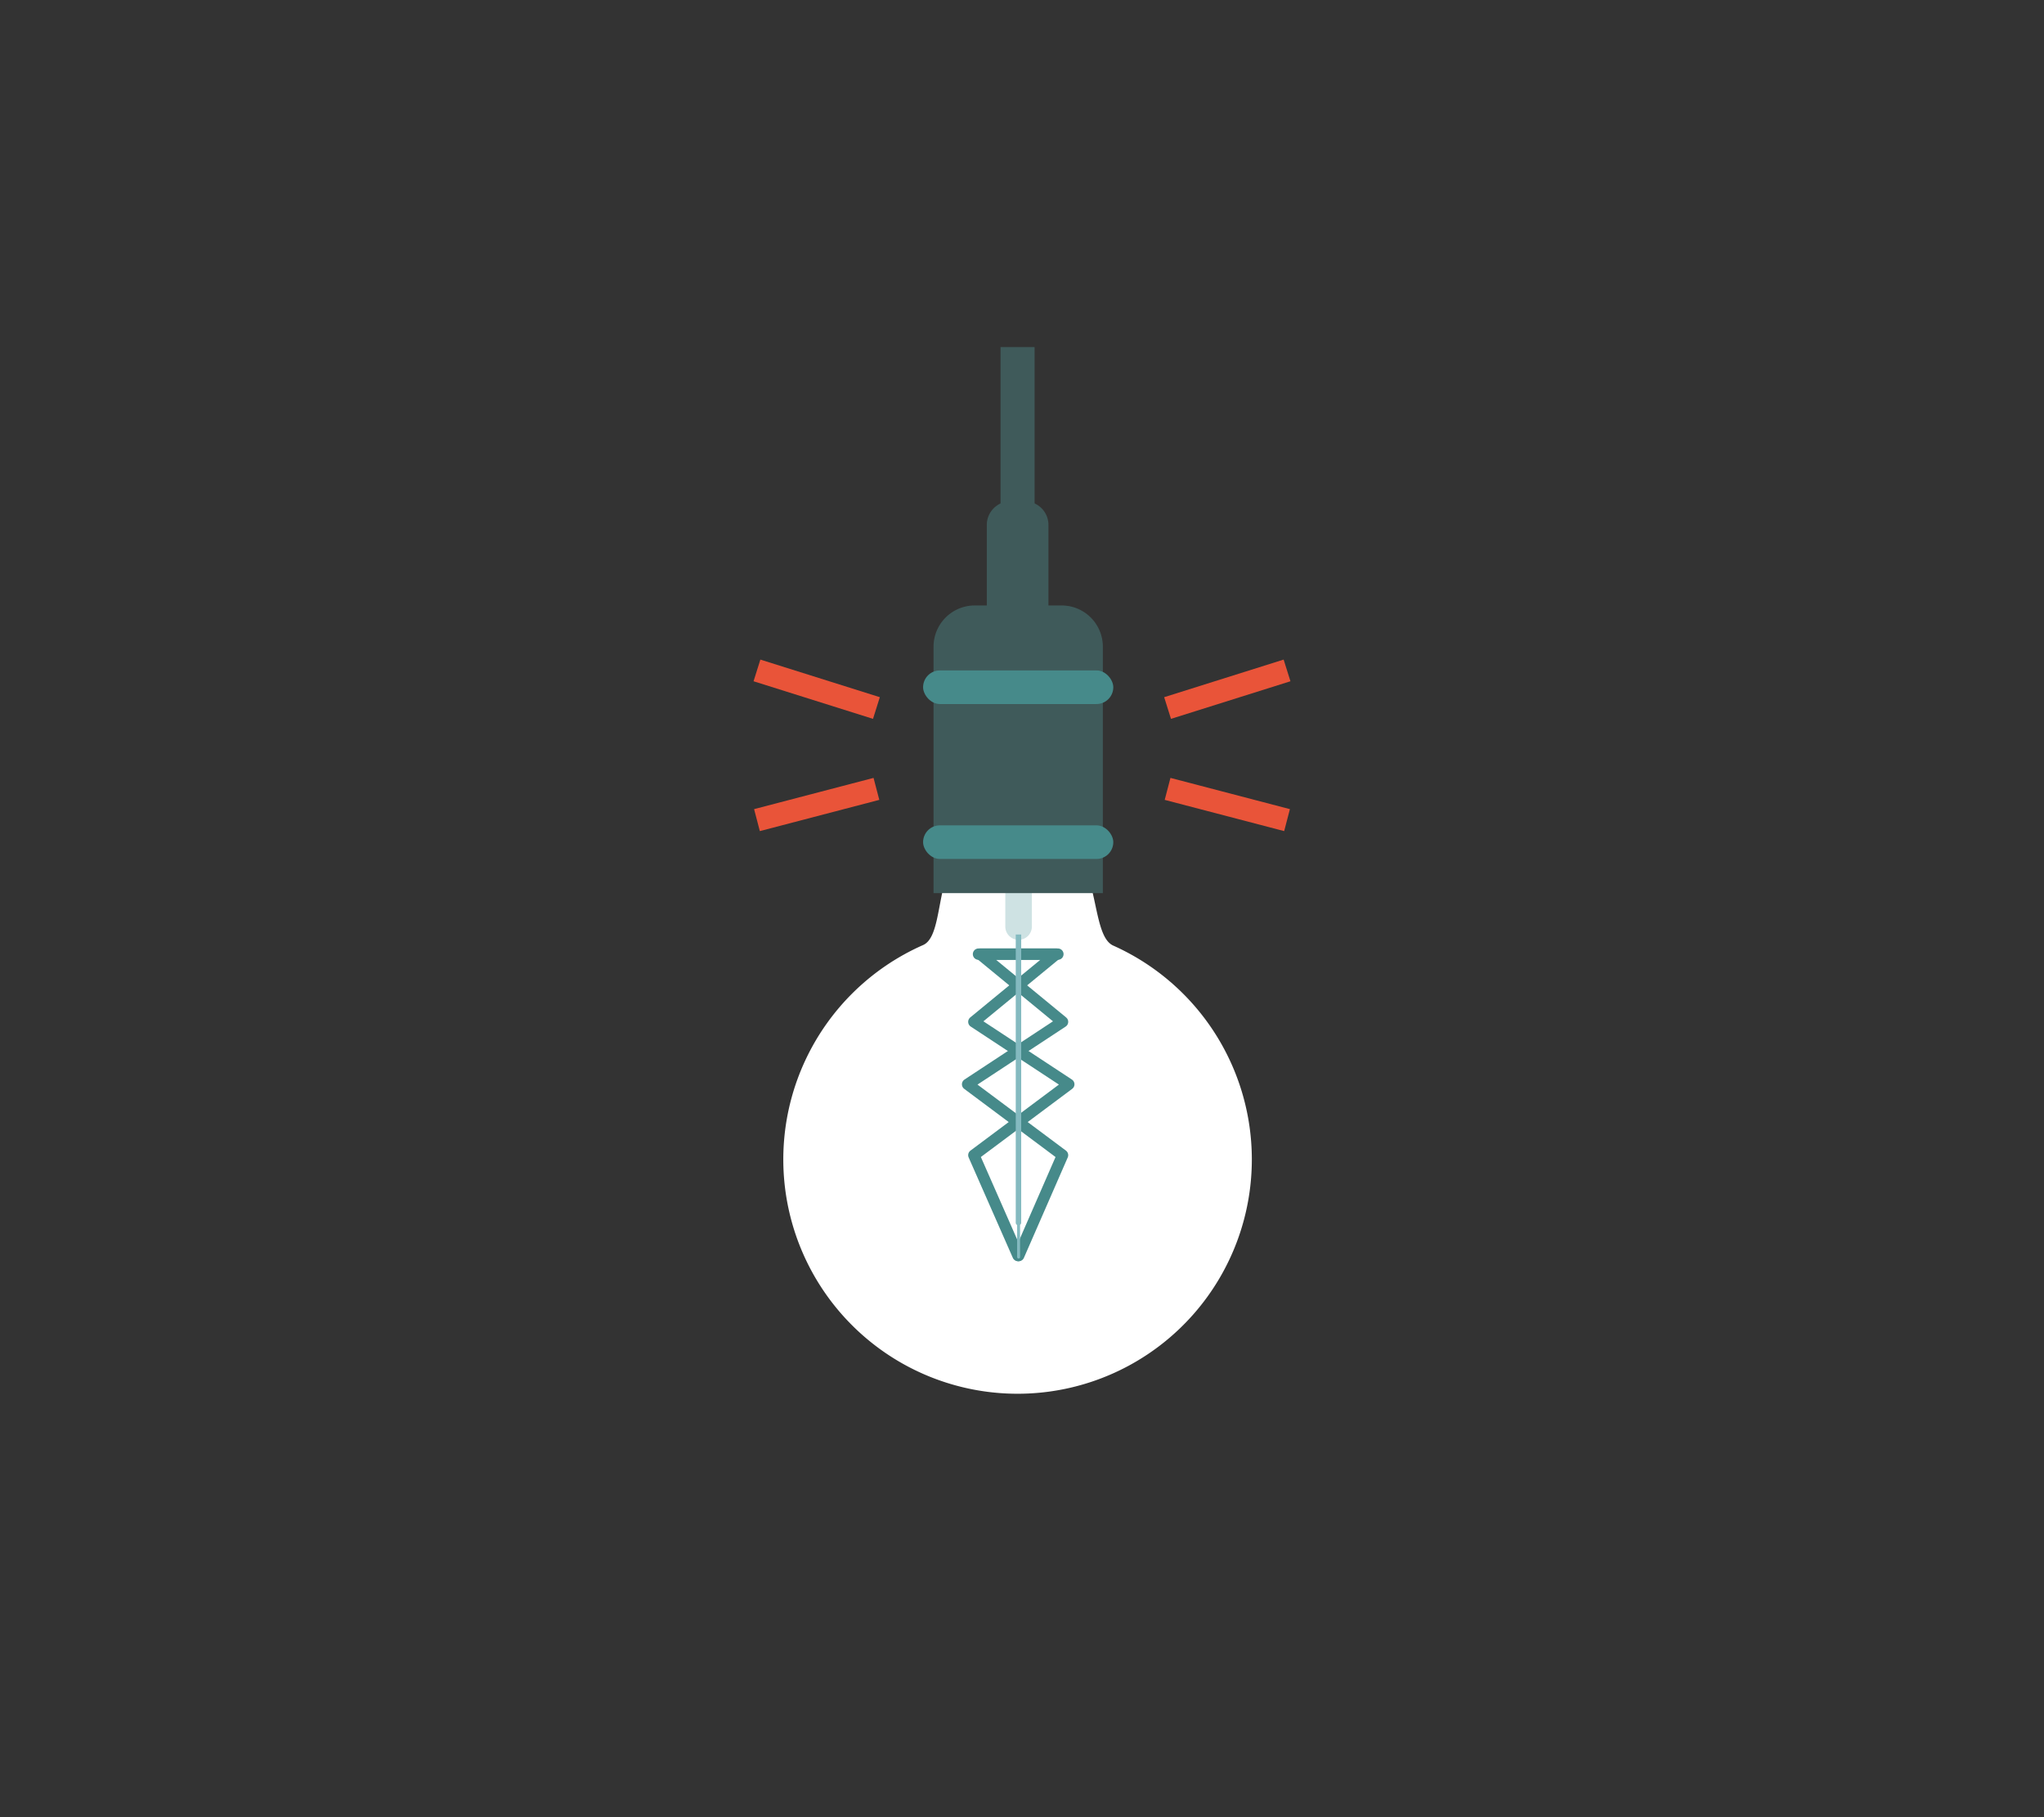 <svg xmlns="http://www.w3.org/2000/svg" width="180" height="160" viewBox="0 0 180 160"><rect x="0" y="0" width="180" height="160" fill="#333333" stroke="none"/><defs><style>.a,.f,.h,.i{fill:none;}.a{stroke:#3f5a5a;stroke-width:3px;}.a,.h,.i{stroke-miterlimit:10;}.b{fill:#fff;}.c{fill:#cee2e3;}.d{fill:#3f5a5a;}.e{fill:#468a8a;}.f{stroke:#468a8a;stroke-linejoin:round;}.f,.h{stroke-linecap:round;}.g{fill:#84bac0;}.h{stroke:#84bac0;stroke-width:0.26px;}.i{stroke:#e95439;stroke-width:2px;}</style></defs><line class="a" x1="89.61" y1="45.75" x2="89.61" y2="30.56"/><path class="b" d="M110.24,102.1A20.63,20.63,0,1,1,81.29,83.21c2.54-1.12,0-11,8.37-11,8,0,5.81,9.9,8.38,11.05A20.63,20.63,0,0,1,110.24,102.1Z"/><path class="c" d="M88.53,77.11h2.34a0,0,0,0,1,0,0v4.47a1.17,1.17,0,0,1-1.17,1.17h0a1.17,1.17,0,0,1-1.17-1.17V77.11a0,0,0,0,1,0,0Z"/><path class="d" d="M85.83,53.31h7.66a3.63,3.63,0,0,1,3.63,3.63V78.64a0,0,0,0,1,0,0H82.21a0,0,0,0,1,0,0V56.94a3.63,3.63,0,0,1,3.63-3.63Z"/><rect class="e" x="81.29" y="72.67" width="16.75" height="2.96" rx="1.48"/><rect class="e" x="81.29" y="59.03" width="16.75" height="2.96" rx="1.48"/><path class="d" d="M89,44.14h1.25a2.08,2.08,0,0,1,2.08,2.08v7.6a0,0,0,0,1,0,0H86.9a0,0,0,0,1,0,0v-7.6A2.08,2.08,0,0,1,89,44.14Z"/><polyline class="f" points="86.17 84.01 93.01 84.01 85.76 89.97 94.12 95.47 85.76 101.71 89.65 110.55"/><polyline class="f" points="93.16 84.01 86.32 84.01 93.57 89.97 85.21 95.47 93.57 101.71 89.71 110.55"/><path class="g" d="M89.46,82.28h.47a0,0,0,0,1,0,0v25.37a.24.24,0,0,1-.24.24h0a.24.24,0,0,1-.24-.24V82.28A0,0,0,0,1,89.46,82.28Z"/><line class="h" x1="89.7" y1="107.88" x2="89.7" y2="110.68"/><line class="i" x1="77.18" y1="62.34" x2="66.66" y2="59.03"/><line class="i" x1="77.18" y1="69.46" x2="66.66" y2="72.21"/><line class="i" x1="102.82" y1="62.34" x2="113.34" y2="59.03"/><line class="i" x1="102.82" y1="69.46" x2="113.34" y2="72.21"/></svg>